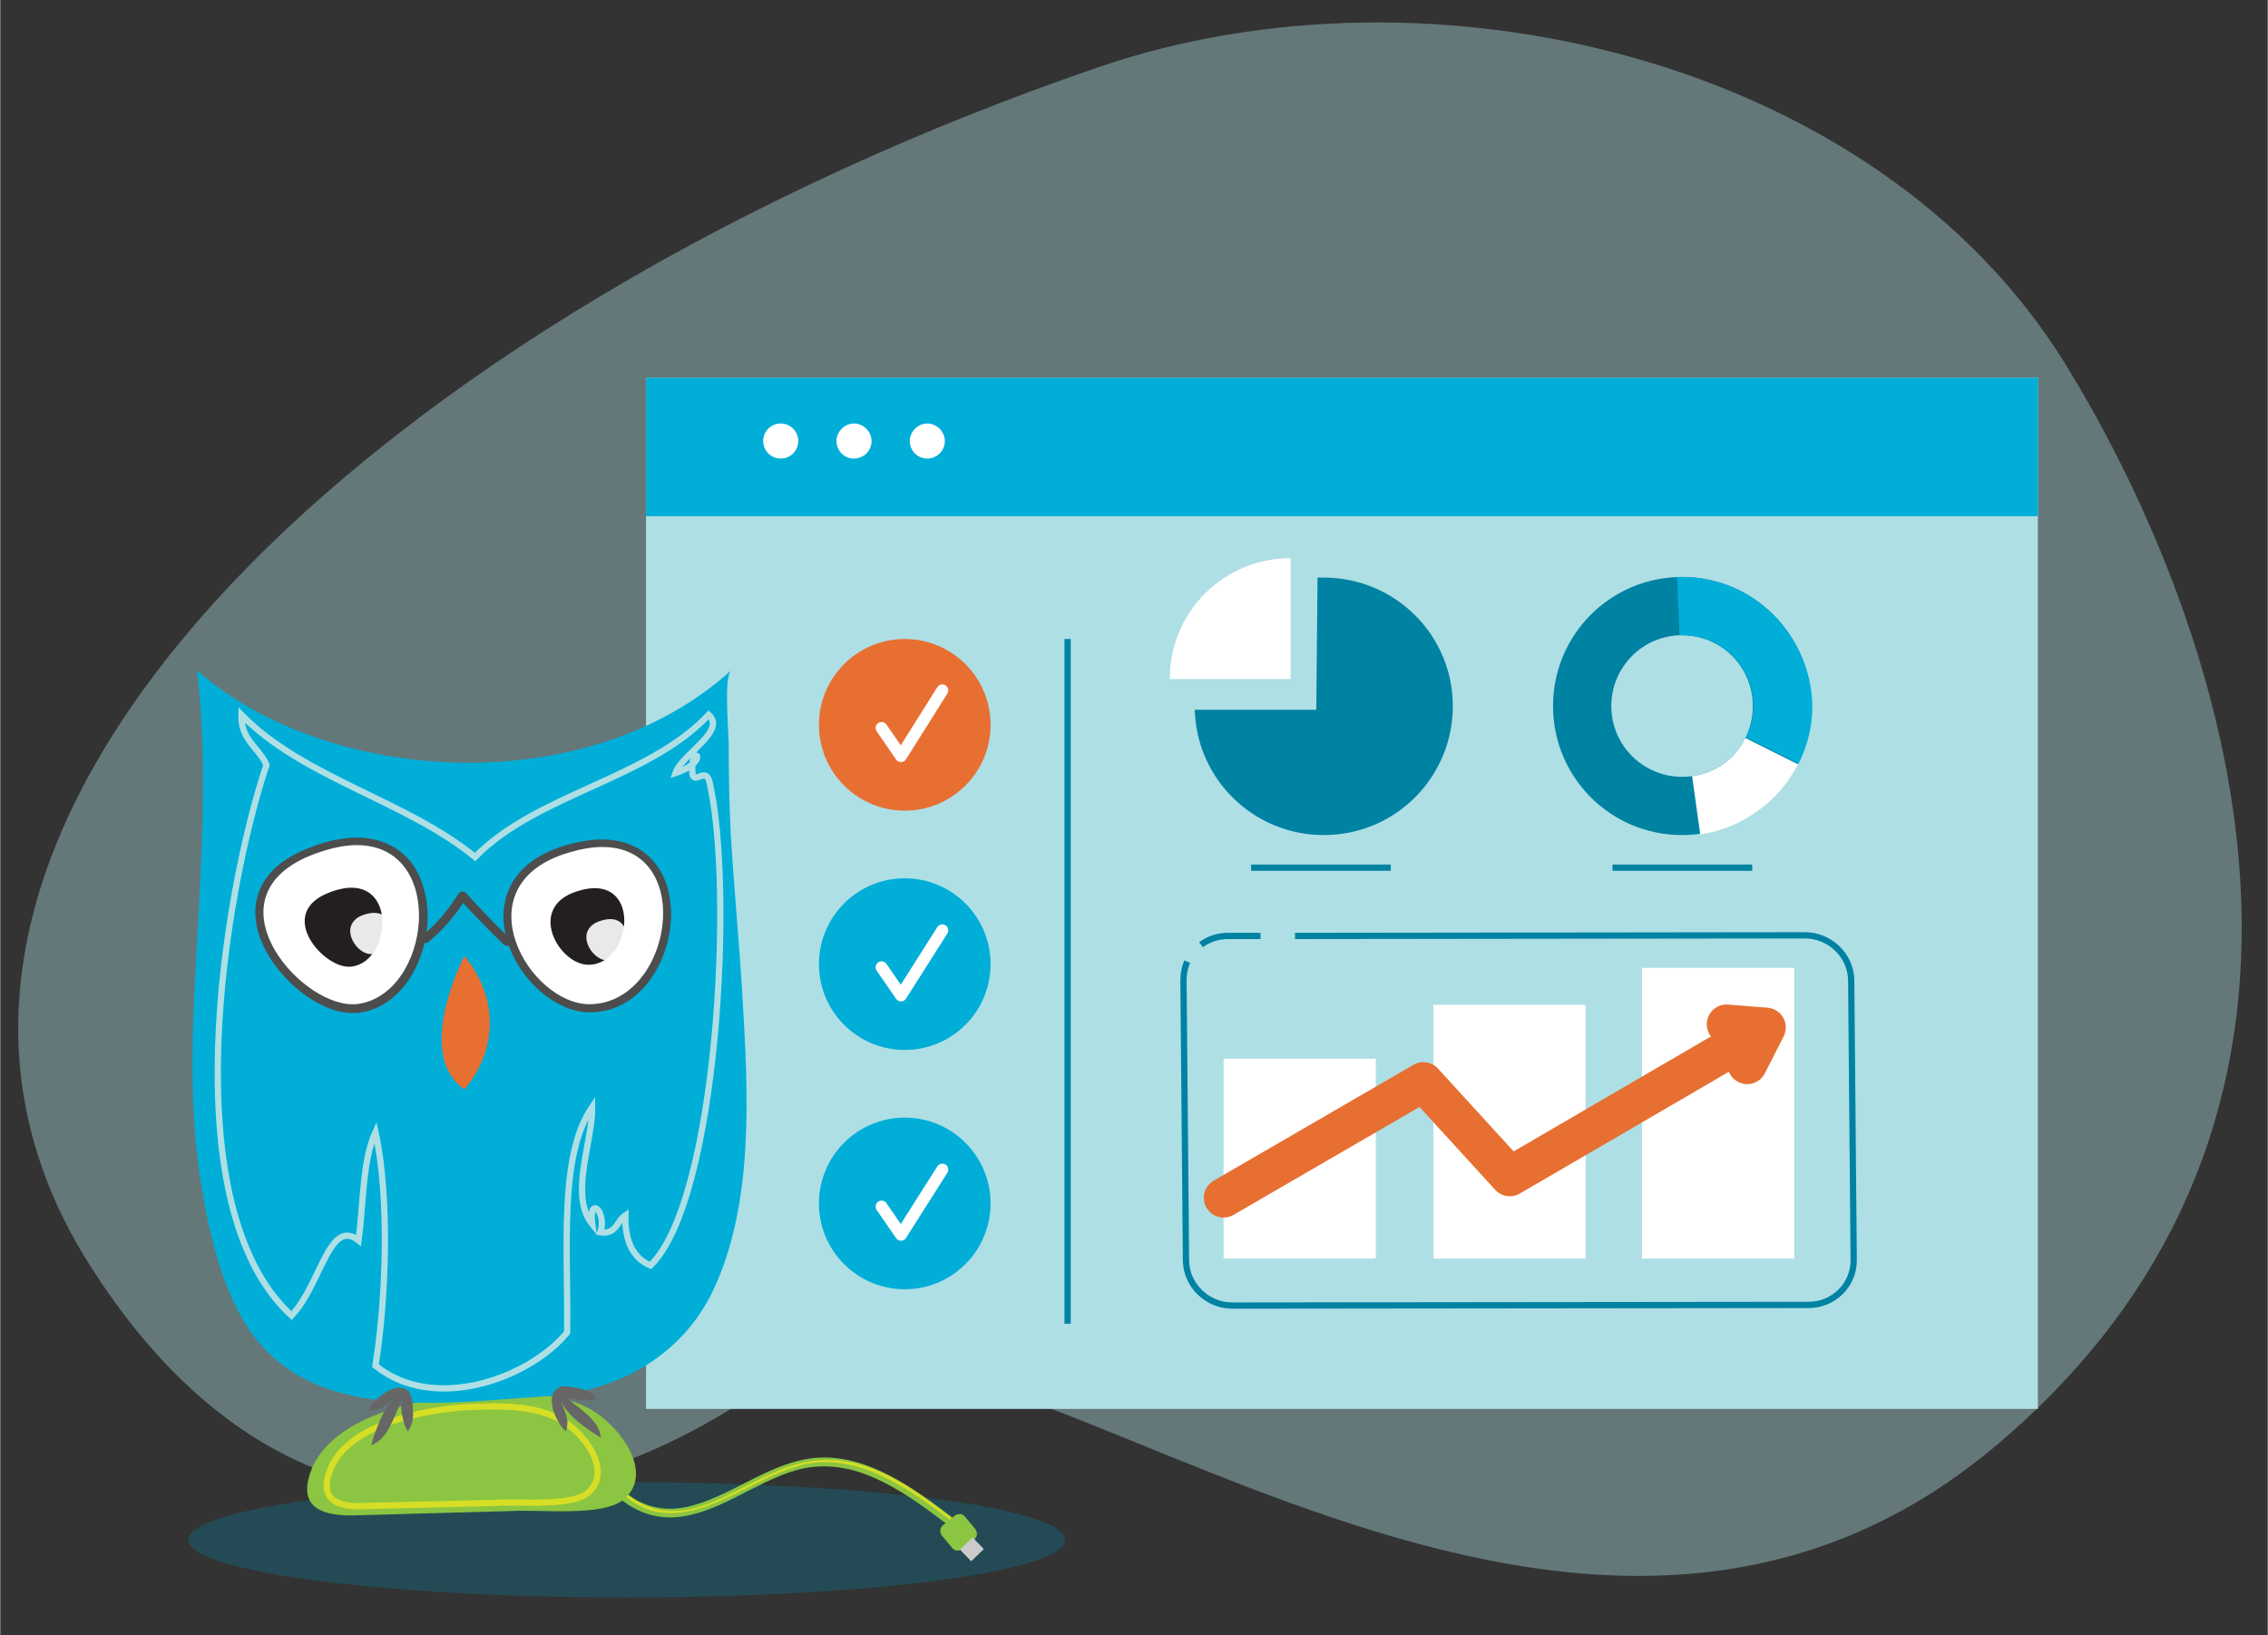 <?xml version="1.0" encoding="UTF-8"?>
<!-- Generator: Adobe Illustrator 26.4.1, SVG Export Plug-In . SVG Version: 6.00 Build 0)  -->
<svg width="960px" height="692px" xmlns="http://www.w3.org/2000/svg" xmlns:xlink="http://www.w3.org/1999/xlink" version="1.1" id="Layer_1" x="0px" y="0px" viewBox="0 0 362 261" style="enable-background:new 0 0 362 261;" xml:space="preserve">
<rect x="0" y="0" width="362" height="261" fill="#333333" stroke="none"/>
<style type="text/css">
	.st0{opacity:0.4;fill:#AEDFE5;}
	.st1{fill:#AEDFE5;}
	.st2{fill:#00AED8;}
	.st3{fill:#FFFFFF;}
	.st4{opacity:0.3;}
	.st5{fill:#0082A3;}
	.st6{fill:none;stroke:#0082A3;stroke-miterlimit:10;}
	.st7{fill:none;stroke:url(#SVGID_1_);stroke-width:6.31;stroke-linecap:round;stroke-linejoin:round;stroke-miterlimit:10;}
	
		.st8{fill:none;stroke:url(#SVGID_00000162338820000833552530000017703375314859983280_);stroke-width:6.31;stroke-linecap:round;stroke-linejoin:round;stroke-miterlimit:10;}
	.st9{fill-rule:evenodd;clip-rule:evenodd;fill:#0082A3;}
	.st10{fill-rule:evenodd;clip-rule:evenodd;fill:#00AED8;}
	.st11{fill-rule:evenodd;clip-rule:evenodd;fill:#FFFFFF;}
	.st12{fill:url(#SVGID_00000106117884448966061300000007165600627990171534_);}
	.st13{fill:none;stroke:#FFFFFF;stroke-width:1.898;stroke-linecap:round;stroke-linejoin:round;stroke-miterlimit:10;}
	.st14{fill:#8BC541;}
	.st15{fill:#D6DE26;}
	.st16{fill-rule:evenodd;clip-rule:evenodd;fill:#8BC541;}
	.st17{fill-rule:evenodd;clip-rule:evenodd;fill:none;stroke:#D6DE26;}
	.st18{fill:#4D4D4D;}
	.st19{fill-rule:evenodd;clip-rule:evenodd;fill:url(#SVGID_00000160901268351614054890000009220750138466661052_);}
	.st20{fill-rule:evenodd;clip-rule:evenodd;fill:#231F20;}
	.st21{opacity:0.9;fill-rule:evenodd;clip-rule:evenodd;fill:#FFFFFF;}
	.st22{fill-rule:evenodd;clip-rule:evenodd;fill:none;stroke:#AEDFE5;}
	.st23{fill:#666666;}
	.st24{fill-rule:evenodd;clip-rule:evenodd;fill:#CCCCCC;}
</style>
<path class="st0" d="M329.5,57.8c20.4,32.9,56.7,115.1-10.1,172.3c-72.6,62.3-165.2-33.3-196.6-9.4c0,0-64.4,51-108.6-18.9  S61.7,49.6,175.4,10.7C228.3-7.4,299.3,9.3,329.5,57.8z"></path>
<rect x="103.1" y="60.3" class="st1" width="222.2" height="164.6"></rect>
<rect x="103.1" y="60.3" class="st2" width="222.2" height="22.1"></rect>
<circle class="st3" cx="124.6" cy="70.4" r="2.8"></circle>
<path class="st3" d="M139.1,70.4c0,1.6-1.3,2.8-2.8,2.8c-1.6,0-2.8-1.3-2.8-2.8s1.3-2.8,2.8-2.8C137.8,67.6,139.1,68.9,139.1,70.4z"></path>
<path class="st3" d="M150.8,70.4c0,1.6-1.3,2.8-2.8,2.8c-1.6,0-2.8-1.3-2.8-2.8s1.3-2.8,2.8-2.8C149.5,67.6,150.8,68.9,150.8,70.4z"></path>
<g class="st4">
	<ellipse class="st5" cx="100" cy="245.8" rx="70" ry="9.2"></ellipse>
</g>
<path class="st6" d="M206.7,149.4l81.4-0.1c4,0,7.3,3.2,7.4,7.1l0.4,44.8c0,3.9-3.2,7.1-7.2,7.1l-92,0.1c-4,0-7.3-3.2-7.4-7.1  l-0.4-44.8c0-1.1,0.2-2.1,0.6-3"></path>
<path class="st6" d="M191.7,150.8c1.2-0.9,2.7-1.4,4.3-1.4l5.2,0"></path>
<rect x="195.3" y="169" class="st3" width="24.3" height="31.9"></rect>
<rect x="228.8" y="160.4" class="st3" width="24.3" height="40.5"></rect>
<rect x="262.1" y="154.5" class="st3" width="24.3" height="46.4"></rect>
<linearGradient id="SVGID_1_" gradientUnits="userSpaceOnUse" x1="272.423" y1="166.693" x2="285.015" y2="166.693">
	<stop offset="0" style="stop-color:#EA9152"></stop>
	<stop offset="0" style="stop-color:#EA9152"></stop>
	<stop offset="0" style="stop-color:#E87E40"></stop>
	<stop offset="0" style="stop-color:#E77336"></stop>
	<stop offset="0" style="stop-color:#E76F32"></stop>
</linearGradient>
<polyline class="st7" points="275.6,163.5 281.9,164 278.9,169.9 "></polyline>
<linearGradient id="SVGID_00000080892993771232901260000001603269398269408388_" gradientUnits="userSpaceOnUse" x1="192.109" y1="177.841" x2="284.164" y2="177.841">
	<stop offset="0" style="stop-color:#EA9152"></stop>
	<stop offset="0" style="stop-color:#EA9152"></stop>
	<stop offset="0" style="stop-color:#E87E40"></stop>
	<stop offset="0" style="stop-color:#E77336"></stop>
	<stop offset="0" style="stop-color:#E76F32"></stop>
</linearGradient>
<polyline style="fill:none;stroke:url(#SVGID_00000080892993771232901260000001603269398269408388_);stroke-width:6.31;stroke-linecap:round;stroke-linejoin:round;stroke-miterlimit:10;" points="  195.3,191.2 227.2,172.7 241,187.8 281,164.5 "></polyline>
<path class="st9" d="M268.5,92.1c-11.4,0-20.6,9.2-20.6,20.6s9.2,20.6,20.6,20.6c11.4,0,20.6-9.2,20.6-20.6S279.9,92.1,268.5,92.1z   M268.5,124c-6.2,0-11.3-5-11.3-11.3c0-6.2,5-11.3,11.3-11.3c6.2,0,11.3,5,11.3,11.3C279.8,119,274.8,124,268.5,124z"></path>
<path class="st10" d="M268.5,92.1c-0.3,0-0.6,0-0.8,0l0.4,9.3c0.2,0,0.3,0,0.5,0c6.2,0,11.3,5,11.3,11.3c0,1.8-0.4,3.5-1.2,5  l8.4,4.2c1.4-2.8,2.2-5.9,2.2-9.2C289.1,101.4,279.9,92.1,268.5,92.1z"></path>
<path class="st11" d="M278.6,117.8c-1.6,3.3-4.8,5.6-8.5,6.1l1.3,9.3c6.8-1,12.6-5.3,15.6-11.2L278.6,117.8z"></path>
<path class="st3" d="M206,89.1c-10.7,0-19.3,8.6-19.3,19.3l19.3,0L206,89.1z"></path>
<path class="st5" d="M211.3,92.2c-0.3,0-0.7,0-1,0l-0.2,21.1h-19.4c0.3,11.1,9.4,20,20.6,20c11.4,0,20.6-9.2,20.6-20.6  C231.9,101.4,222.7,92.2,211.3,92.2z"></path>
<linearGradient id="SVGID_00000144316014969641083120000013697382194239746711_" gradientUnits="userSpaceOnUse" x1="130.688" y1="115.656" x2="158.081" y2="115.656">
	<stop offset="0" style="stop-color:#EA9152"></stop>
	<stop offset="0" style="stop-color:#EA9152"></stop>
	<stop offset="0" style="stop-color:#E87E40"></stop>
	<stop offset="0" style="stop-color:#E77336"></stop>
	<stop offset="0" style="stop-color:#E76F32"></stop>
</linearGradient>
<circle style="fill:url(#SVGID_00000144316014969641083120000013697382194239746711_);" cx="144.4" cy="115.7" r="13.7"></circle>
<polyline class="st13" points="140.7,116.2 143.8,120.7 150.4,110.2 "></polyline>
<circle class="st2" cx="144.4" cy="153.9" r="13.7"></circle>
<polyline class="st13" points="140.7,154.4 143.8,158.9 150.4,148.5 "></polyline>
<circle class="st2" cx="144.4" cy="192.1" r="13.7"></circle>
<polyline class="st13" points="140.7,192.6 143.8,197.1 150.4,186.7 "></polyline>
<line class="st6" x1="170.4" y1="102" x2="170.4" y2="211.3"></line>
<line class="st6" x1="199.7" y1="138.5" x2="222" y2="138.5"></line>
<line class="st6" x1="257.4" y1="138.5" x2="279.7" y2="138.5"></line>
<g>
	<g>
		<path class="st14" d="M98.3,238.7c2.6,2.3,5.7,3.7,9.3,3.5c3.4-0.2,6.6-1.6,9.6-3.1c3.2-1.6,6.4-3.4,9.8-4.4    c4.2-1.2,8.4-0.6,12.3,1.1c4.4,1.9,8.3,4.8,12.1,7.7c0.7,0.5,1.4-0.7,0.7-1.2c-6.2-4.7-13.6-10.2-21.8-9.6    c-7.2,0.6-12.9,5.7-19.7,7.6c-4.2,1.2-8.1,0.4-11.3-2.5C98.6,237.1,97.7,238.1,98.3,238.7L98.3,238.7z"></path>
	</g>
	<g>
		<path class="st15" d="M99,238.2c2.5,2.3,5.5,3.6,8.9,3.3c3.3-0.2,6.4-1.6,9.4-3c3.2-1.6,6.4-3.4,9.8-4.4c4.2-1.3,8.5-0.7,12.5,1    c4.5,1.9,8.5,4.8,12.4,7.8c0.2,0.1,0.5-0.1,0.3-0.3c-6.1-4.7-13.4-10.2-21.6-9.5c-7.1,0.5-12.8,5.6-19.4,7.5    c-4.4,1.3-8.5,0.5-11.9-2.7C99.2,237.8,98.8,238,99,238.2L99,238.2z"></path>
	</g>
	<path class="st16" d="M49.2,236.1c2.4-10.2,18.8-13.2,27.2-13.6c6.1-0.3,13.4-0.5,18.7,3c4.2,2.8,9.2,9.7,4.5,13.8   c-3.3,2.9-13.7,1.6-18,1.9c0,0-25.1,0.7-25.3,0.7C49.7,242,48.4,239.4,49.2,236.1z"></path>
	<path class="st17" d="M52.3,235.8c2-8.4,15.5-10.8,22.4-11.2c5-0.2,11-0.4,15.4,2.4c3.5,2.3,7.6,8,3.7,11.3   c-2.7,2.3-11.3,1.3-14.8,1.6c0,0-20.6,0.5-20.8,0.5C52.7,240.7,51.6,238.5,52.3,235.8z"></path>
	<path class="st10" d="M31.4,107c20.8,18.3,62.1,21,85.3,0c-1.3,1.2-0.3,10.7-0.4,12.6c0,4.4,0.1,8.7,0.3,13.1   c0.5,8.9,1.4,17.7,1.9,26.6c0.9,15,1.9,32.8-4.7,46.7c-5.1,10.7-15.6,16.2-26.9,16.9c-16.4,1-38.6,4.7-48.3-12.5   c-3.7-6.5-5.4-14.4-6.6-21.8c-2.7-17.1-0.5-34.7,0.1-51.9C32.5,126.9,32.6,116.8,31.4,107z"></path>
	<g>
		<path class="st11" d="M56.1,161c-5.9,0-13.5-7-14.7-13.5c-0.5-3-0.2-8.5,8.4-11.7c2.5-0.9,4.9-1.4,7-1.4c7.4,0,10.3,5.7,10.6,10.9    c0.4,7-3.6,14.9-10.6,15.7C56.6,161,56.4,161,56.1,161z"></path>
		<path class="st18" d="M56.9,134.9c14.6,0,11.9,24.1-0.1,25.4c-0.2,0-0.4,0-0.6,0c-8.8,0-23.5-17.5-6-24    C52.7,135.4,54.9,134.9,56.9,134.9 M56.9,133.7v1.3V133.7c-2.2,0-4.6,0.5-7.2,1.5c-9,3.3-9.4,9.2-8.8,12.4    c1.2,6.8,9.1,14.1,15.3,14.1c0.3,0,0.5,0,0.8,0c7.4-0.8,11.6-9.1,11.2-16.4c-0.2-3.2-1.2-6-2.9-8    C63.2,134.9,60.3,133.7,56.9,133.7L56.9,133.7z"></path>
	</g>
	<g>
		<path class="st11" d="M94,160.9c-5.7,0-11.9-6.1-13-12.7c-0.9-5.8,2.3-10.4,8.8-12.5c2.2-0.7,4.3-1.1,6.2-1.1    c7.6,0,10.3,6,10.3,11.2C106.4,153.1,101.7,160.9,94,160.9L94,160.9z"></path>
		<path class="st18" d="M96.1,135.2c15.1,0,11.2,25-2,25.1c0,0,0,0,0,0c-9.7,0-20.4-18.6-4-24C92.3,135.6,94.3,135.2,96.1,135.2     M96.1,134L96.1,134c-1.9,0-4.1,0.4-6.4,1.1c-9.7,3.2-9.7,10.3-9.2,13.2c1.1,6.9,7.6,13.3,13.6,13.3c8.1,0,13-8.2,13-15.8    C107,138.6,102.7,134,96.1,134L96.1,134z"></path>
	</g>
	
		<linearGradient id="SVGID_00000032647061832131063490000014476455326022466741_" gradientUnits="userSpaceOnUse" x1="70.48" y1="163.299" x2="78.135" y2="163.299">
		<stop offset="0" style="stop-color:#EA9152"></stop>
		<stop offset="0" style="stop-color:#EA9152"></stop>
		<stop offset="0" style="stop-color:#E87E40"></stop>
		<stop offset="0" style="stop-color:#E77336"></stop>
		<stop offset="0" style="stop-color:#E76F32"></stop>
	</linearGradient>
	<path style="fill-rule:evenodd;clip-rule:evenodd;fill:url(#SVGID_00000032647061832131063490000014476455326022466741_);" d="   M74.1,152.6c5.7,6.9,5.1,15.3,0,21.3C67.7,169.5,71.1,158.6,74.1,152.6z"></path>
	<path class="st20" d="M92,142.3c10.6-3.5,9.1,11.7,1.9,11.7C89.2,154,84,144.9,92,142.3z"></path>
	<path class="st20" d="M52.7,142.4c10.9-4.1,10.1,11.2,3.3,11.9C51.7,154.8,43.7,145.7,52.7,142.4z"></path>
	<path class="st21" d="M95.8,147c5.8-1.9,4.9,6.3,1.1,6.3C94.3,153.3,91.5,148.4,95.8,147z"></path>
	<path class="st21" d="M58.1,146c5.8-1.9,4.9,6.3,1.1,6.3C56.6,152.3,53.8,147.4,58.1,146z"></path>
	<path class="st18" d="M68.3,150.4c2.5-2,4.4-4.4,6.1-7c-0.4,0-0.7,0.1-1.1,0.1c2.3,2.5,4.6,4.9,7.1,7.3c0.7,0.6,1.6-0.4,1-1   c-2.5-2.3-4.8-4.8-7.1-7.3c-0.3-0.3-0.9-0.2-1.1,0.1c-1.6,2.5-3.5,4.9-5.8,6.7C66.6,149.9,67.6,150.9,68.3,150.4L68.3,150.4z"></path>
	<path class="st22" d="M103.8,202c-2.8-1.2-4.1-3.9-4-8c-1.4,0.9-1.4,3.1-4,2.7c1.1-3.2-1.9-6.1-1.3-1.3c-3.7-4.6,0.1-13.2,0-18.7   c-5.4,7.9-3.8,22.9-4,36c-6,7.3-21.2,12.9-30.6,5.3c1.7-10.6,2.3-26.8,0-37.3c-2.1,4.6-1.9,11.4-2.7,17.3c-4.7-3.7-6,7.1-10.7,12   c-19.1-17.5-10.8-67.6-4-87.9c-1.2-2.8-4.1-3.9-4-8c9.9,10.1,26.3,13.7,37.3,22.7c9.9-10.1,27.6-12.4,37.3-22.7   c2.9,2.6-4.3,6.3-5.3,9.3c6-2,2.3-5.1,2.7,0c0.2,2,2.1-1,2.7,1.3C117.2,141.6,114.5,191.7,103.8,202z"></path>
	<path class="st23" d="M90.1,221.3c1,0,2.4,0.3,3,0.5c0.8,0.2,1.7,0.8,2.2,1.5c-1.1,0.4-4.4,0.3-5.3-0.6c2,2,5.6,3.7,5.9,6.8   c-2-1.2-5.6-3.6-6.4-6c0.3,1,0.8,2,1,3c0.1,0.7,0,1.4-0.2,2c-1.5-1.3-3.6-5.8-1.1-7C89.4,221.3,89.7,221.3,90.1,221.3z"></path>
	<path class="st23" d="M65.6,222.9c0.3,1,0.3,2.4,0.3,3.1c0,0.9-0.4,1.8-0.8,2.5c-0.7-0.9-1.5-4.1-0.8-5.3c-1.4,2.4-2.1,6.4-5.1,7.5   c0.7-2.3,2-6.3,4.1-7.7c-0.8,0.6-1.7,1.3-2.6,1.8c-0.6,0.3-1.3,0.4-1.9,0.3c0.8-1.8,4.6-5,6.5-2.9   C65.4,222.3,65.5,222.6,65.6,222.9z"></path>
	<path class="st16" d="M155.6,244c0.5,0.6,0.4,1.4-0.2,1.8l-1.7,1.4c-0.6,0.5-1.4,0.4-1.8-0.2l-1.5-1.8c-0.5-0.5-0.4-1.4,0.2-1.8   l1.7-1.4c0.6-0.5,1.4-0.4,1.8,0.2L155.6,244z"></path>
	
		<rect x="153.7" y="245.9" transform="matrix(0.721 -0.693 0.693 0.721 -128.02 176.564)" class="st24" width="2.8" height="2.6"></rect>
</g>
</svg>
